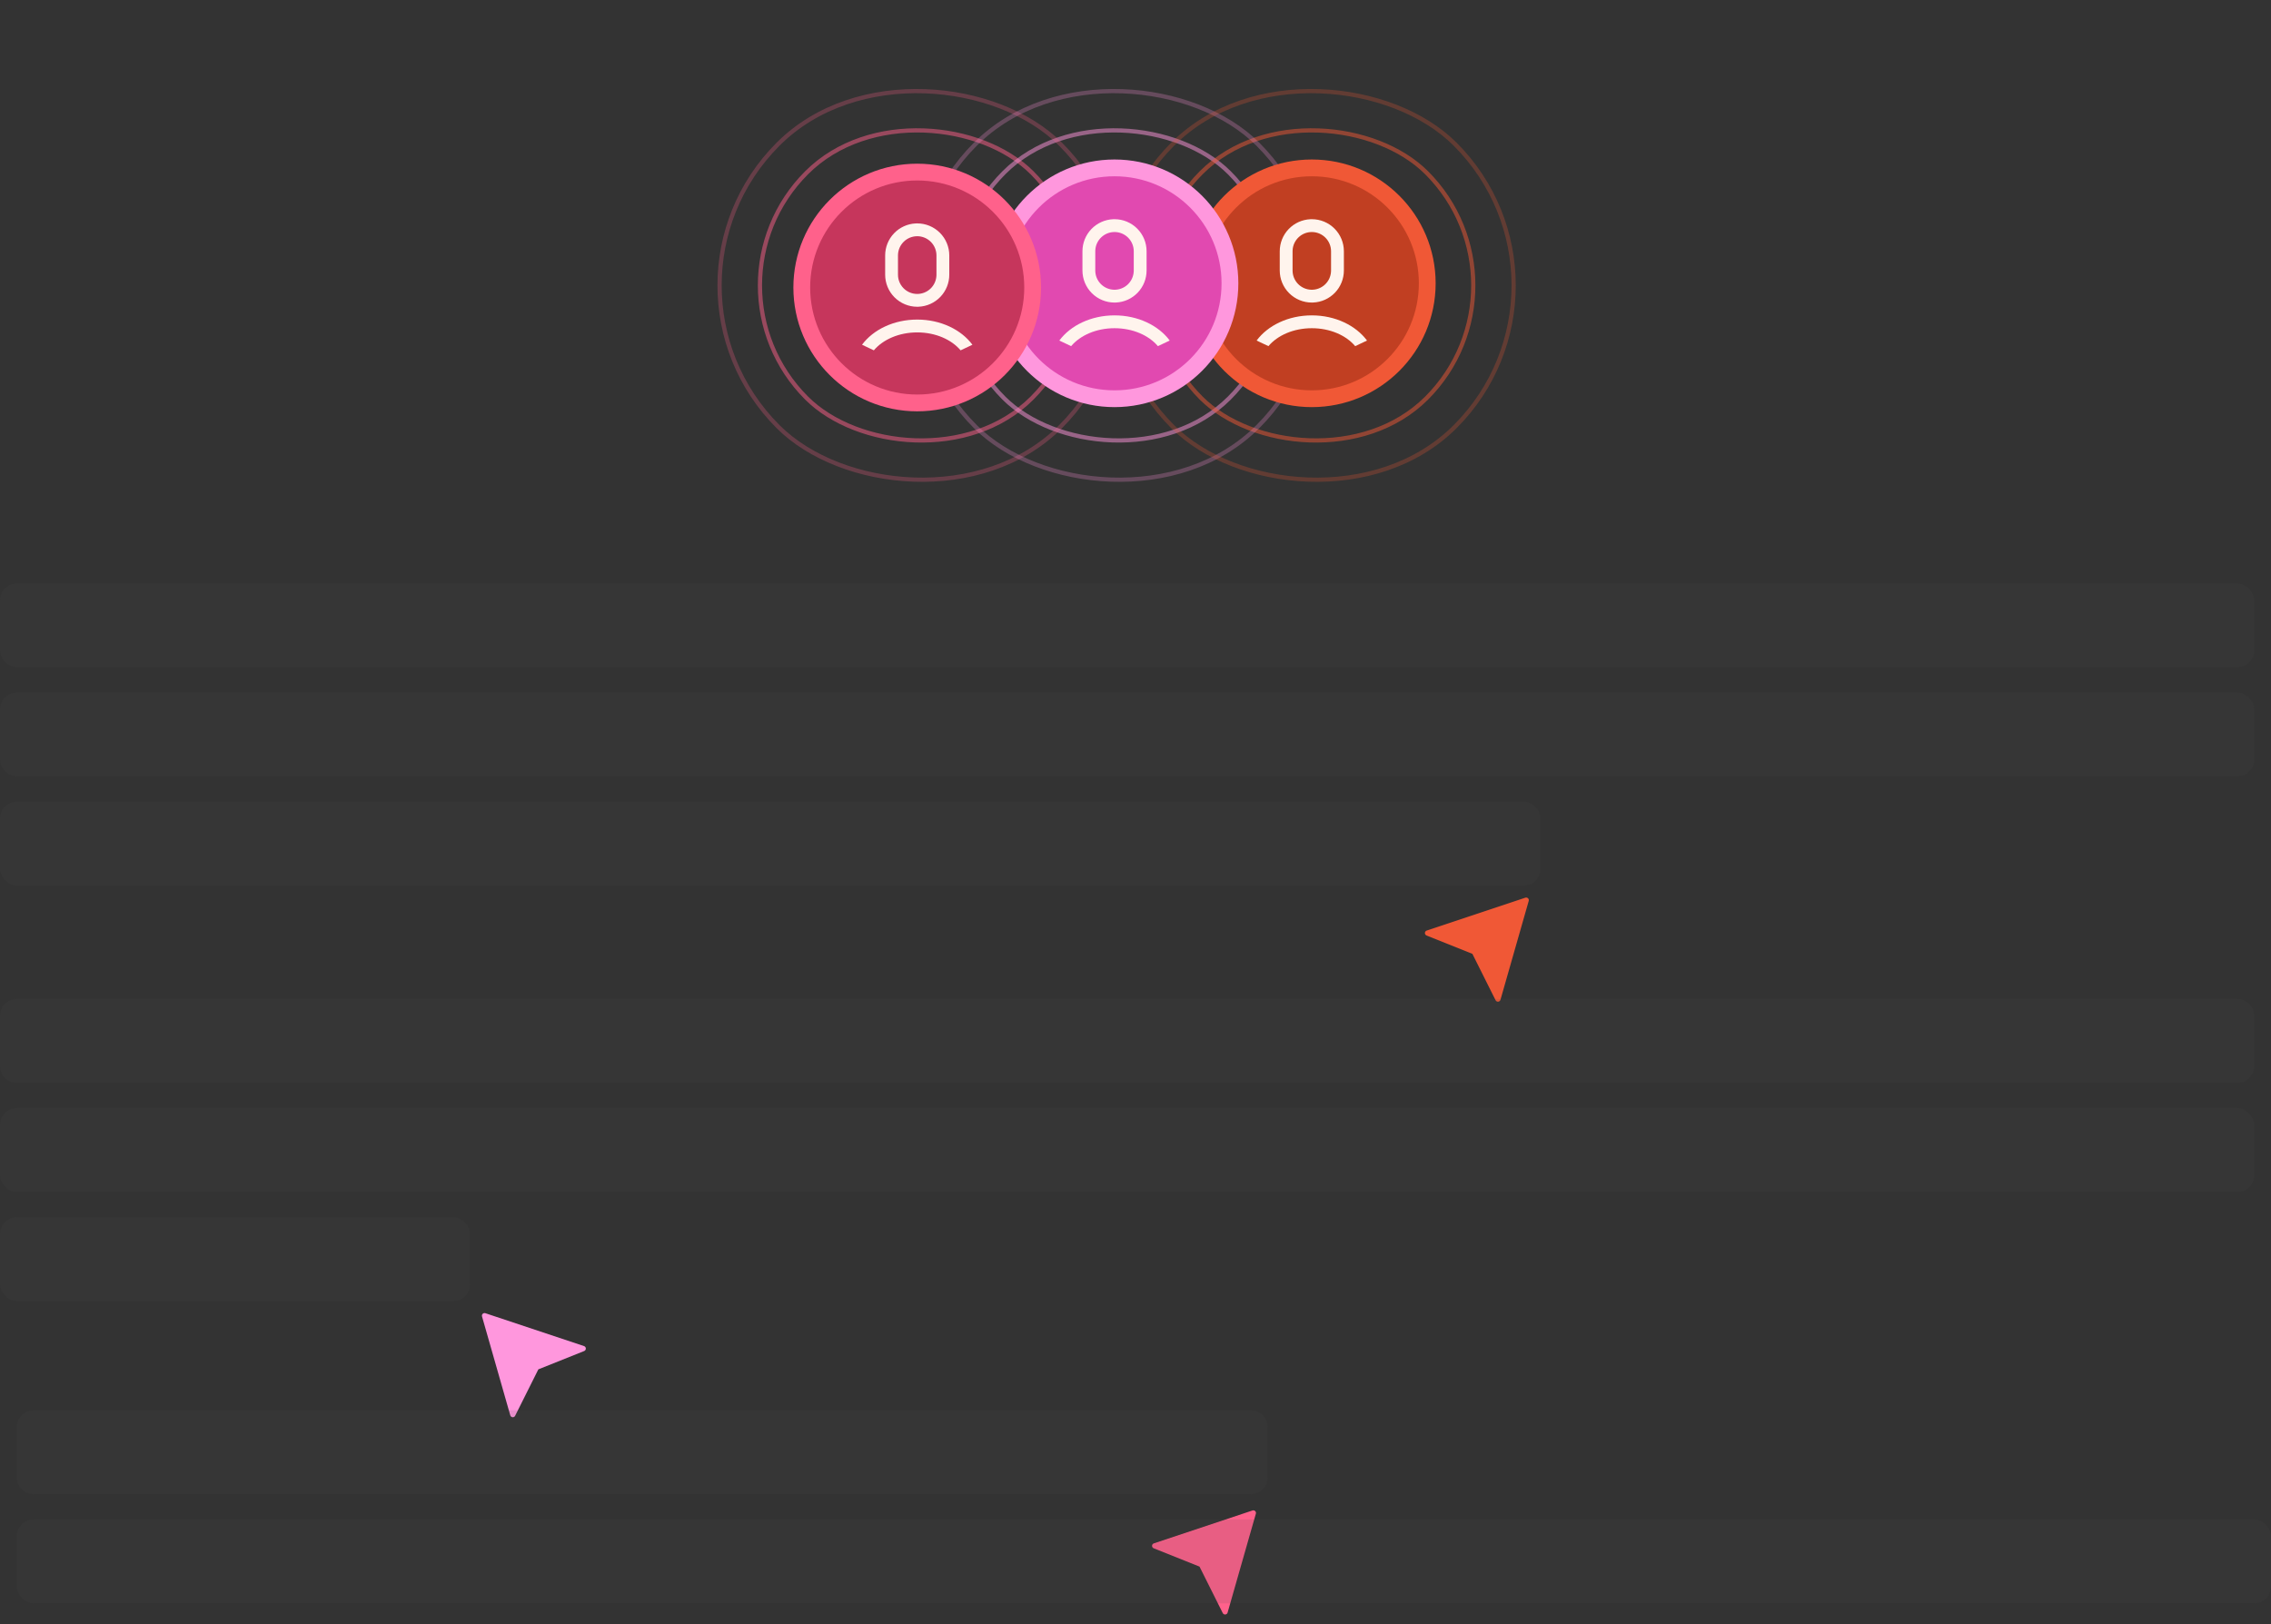 <svg width="541" height="387" viewBox="0 0 541 387" fill="none" xmlns="http://www.w3.org/2000/svg">
<rect x="0" y="0" width="541" height="387" fill="#333333" stroke="none"/>
<rect x="165.308" y="68" width="75.933" height="75.933" rx="37.967" transform="rotate(-45 165.308 68)" stroke="#FF618B" stroke-opacity="0.5"/>
<rect x="212.308" y="68" width="75.933" height="75.933" rx="37.967" transform="rotate(-45 212.308 68)" stroke="#FF97DD" stroke-opacity="0.5"/>
<rect x="259.308" y="68" width="75.933" height="75.933" rx="37.967" transform="rotate(-45 259.308 68)" stroke="#F05836" stroke-opacity="0.5"/>
<rect x="151.707" y="68" width="95.166" height="95.166" rx="47.583" transform="rotate(-45 151.707 68)" stroke="#FF618B" stroke-opacity="0.25"/>
<rect x="198.707" y="68" width="95.166" height="95.166" rx="47.583" transform="rotate(-45 198.707 68)" stroke="#FF97DD" stroke-opacity="0.25"/>
<rect x="245.707" y="68" width="95.166" height="95.166" rx="47.583" transform="rotate(-45 245.707 68)" stroke="#F05836" stroke-opacity="0.25"/>
<circle cx="312.5" cy="67.5" r="27.5" fill="#C13F22" stroke="#F05836" stroke-width="4"/>
<g clip-path="url(#clip0_1503_1365)">
<path d="M312.502 75.14C318.096 75.14 322.99 77.546 325.651 81.137L322.837 82.468C320.671 79.901 316.851 78.196 312.502 78.196C308.152 78.196 304.333 79.901 302.166 82.468L299.354 81.135C302.015 77.545 306.907 75.14 312.502 75.14ZM312.502 52.224C314.528 52.224 316.471 53.028 317.903 54.461C319.336 55.894 320.14 57.837 320.14 59.862V64.446C320.14 66.414 319.38 68.307 318.019 69.729C316.657 71.15 314.8 71.992 312.833 72.077L312.502 72.085C310.476 72.085 308.533 71.28 307.1 69.847C305.667 68.415 304.863 66.472 304.863 64.446V59.862C304.863 57.894 305.623 56.002 306.984 54.58C308.346 53.158 310.203 52.317 312.17 52.231L312.502 52.224ZM312.502 55.279C311.332 55.279 310.208 55.726 309.357 56.528C308.506 57.33 307.994 58.427 307.926 59.594L307.918 59.862V64.446C307.917 65.639 308.381 66.785 309.212 67.642C310.043 68.498 311.175 68.997 312.367 69.032C313.56 69.067 314.719 68.635 315.598 67.829C316.478 67.023 317.008 65.906 317.077 64.715L317.085 64.446V59.862C317.085 58.647 316.602 57.481 315.742 56.622C314.883 55.762 313.717 55.279 312.502 55.279V55.279Z" fill="#FFF4ED"/>
</g>
<circle cx="265.5" cy="67.5" r="27.5" fill="#E149B0" stroke="#FF97DD" stroke-width="4"/>
<g clip-path="url(#clip1_1503_1365)">
<path d="M265.502 75.14C271.096 75.14 275.99 77.546 278.651 81.137L275.837 82.468C273.671 79.901 269.851 78.196 265.502 78.196C261.152 78.196 257.333 79.901 255.166 82.468L252.354 81.135C255.015 77.545 259.907 75.14 265.502 75.14ZM265.502 52.224C267.528 52.224 269.471 53.028 270.903 54.461C272.336 55.894 273.14 57.837 273.14 59.862V64.446C273.14 66.414 272.38 68.307 271.019 69.729C269.657 71.15 267.8 71.992 265.833 72.077L265.502 72.085C263.476 72.085 261.533 71.28 260.1 69.847C258.667 68.415 257.863 66.472 257.863 64.446V59.862C257.863 57.894 258.623 56.002 259.984 54.58C261.346 53.158 263.203 52.317 265.17 52.231L265.502 52.224ZM265.502 55.279C264.332 55.279 263.208 55.726 262.357 56.528C261.506 57.33 260.994 58.427 260.926 59.594L260.918 59.862V64.446C260.917 65.639 261.381 66.785 262.212 67.642C263.043 68.498 264.175 68.997 265.367 69.032C266.56 69.067 267.719 68.635 268.598 67.829C269.478 67.023 270.008 65.906 270.077 64.715L270.085 64.446V59.862C270.085 58.647 269.602 57.481 268.742 56.622C267.883 55.762 266.717 55.279 265.502 55.279V55.279Z" fill="#FFF4ED"/>
</g>
<circle cx="218.5" cy="68.5" r="27.5" fill="#C6365C" stroke="#FF618B" stroke-width="4"/>
<g clip-path="url(#clip2_1503_1365)">
<path d="M218.502 76.14C224.096 76.14 228.99 78.546 231.651 82.137L228.837 83.468C226.671 80.901 222.851 79.196 218.502 79.196C214.152 79.196 210.333 80.901 208.166 83.468L205.354 82.135C208.015 78.545 212.907 76.14 218.502 76.14ZM218.502 53.224C220.528 53.224 222.471 54.028 223.903 55.461C225.336 56.894 226.14 58.837 226.14 60.862V65.446C226.14 67.414 225.38 69.307 224.019 70.729C222.657 72.15 220.8 72.992 218.833 73.077L218.502 73.085C216.476 73.085 214.533 72.28 213.1 70.847C211.667 69.415 210.863 67.472 210.863 65.446V60.862C210.863 58.894 211.623 57.002 212.984 55.58C214.346 54.158 216.203 53.317 218.17 53.231L218.502 53.224ZM218.502 56.279C217.332 56.279 216.208 56.726 215.357 57.528C214.506 58.33 213.994 59.427 213.926 60.594L213.918 60.862V65.446C213.917 66.639 214.381 67.785 215.212 68.642C216.043 69.498 217.175 69.997 218.367 70.032C219.56 70.067 220.719 69.635 221.598 68.829C222.478 68.023 223.008 66.906 223.077 65.715L223.085 65.446V60.862C223.085 59.647 222.602 58.481 221.742 57.622C220.883 56.762 219.717 56.279 218.502 56.279V56.279Z" fill="#FFF4ED"/>
</g>
<g clip-path="url(#clip3_1503_1365)">
<path d="M115.625 312.875L139.131 320.71C139.253 320.751 139.359 320.827 139.436 320.93C139.512 321.033 139.555 321.157 139.559 321.285C139.563 321.413 139.527 321.539 139.457 321.646C139.387 321.754 139.285 321.837 139.166 321.884L128.25 326.25L122.718 337.313C122.662 337.425 122.573 337.518 122.463 337.58C122.353 337.641 122.227 337.667 122.102 337.656C121.976 337.644 121.857 337.595 121.76 337.515C121.663 337.434 121.593 337.326 121.558 337.205L114.825 313.639C114.794 313.53 114.793 313.414 114.823 313.304C114.853 313.194 114.912 313.094 114.994 313.016C115.077 312.937 115.179 312.882 115.29 312.858C115.401 312.833 115.517 312.839 115.625 312.875V312.875Z" fill="#FF97DD"/>
</g>
<g clip-path="url(#clip4_1503_1365)">
<path d="M363.375 213.875L339.869 221.71C339.747 221.751 339.641 221.827 339.564 221.93C339.488 222.033 339.445 222.157 339.441 222.285C339.437 222.413 339.473 222.539 339.543 222.646C339.613 222.754 339.715 222.837 339.834 222.884L350.75 227.25L356.282 238.313C356.338 238.425 356.427 238.518 356.537 238.58C356.647 238.641 356.773 238.667 356.898 238.656C357.024 238.644 357.143 238.595 357.24 238.515C357.337 238.434 357.407 238.326 357.442 238.205L364.175 214.639C364.206 214.53 364.207 214.414 364.177 214.304C364.147 214.194 364.088 214.094 364.006 214.016C363.923 213.937 363.821 213.882 363.71 213.858C363.599 213.833 363.483 213.839 363.375 213.875V213.875Z" fill="#F05836"/>
</g>
<g clip-path="url(#clip5_1503_1365)">
<path d="M298.375 359.875L274.869 367.71C274.747 367.751 274.641 367.827 274.564 367.93C274.488 368.033 274.445 368.157 274.441 368.285C274.437 368.413 274.473 368.539 274.543 368.646C274.613 368.754 274.715 368.837 274.834 368.884L285.75 373.25L291.282 384.313C291.338 384.425 291.427 384.518 291.537 384.58C291.647 384.641 291.773 384.667 291.898 384.656C292.024 384.644 292.143 384.595 292.24 384.515C292.337 384.434 292.407 384.326 292.442 384.205L299.175 360.639C299.206 360.53 299.207 360.414 299.177 360.304C299.147 360.194 299.088 360.094 299.006 360.016C298.923 359.937 298.821 359.882 298.71 359.858C298.599 359.833 298.483 359.839 298.375 359.875V359.875Z" fill="#FF618B"/>
</g>
<rect opacity="0.5" y="139" width="537" height="20" rx="4" fill="#4F4F4F" fill-opacity="0.25"/>
<rect opacity="0.5" y="165" width="537" height="20" rx="4" fill="#4F4F4F" fill-opacity="0.25"/>
<path opacity="0.5" d="M0 242C0 239.791 1.791 238 4 238H533C535.209 238 537 239.791 537 242V254C537 256.209 535.209 258 533 258H4C1.791 258 0 256.209 0 254V242Z" fill="#4F4F4F" fill-opacity="0.25"/>
<path opacity="0.5" d="M4 340C4 337.791 5.791 336 8 336H298C300.209 336 302 337.791 302 340V352C302 354.209 300.209 356 298 356H8C5.791 356 4 354.209 4 352V340Z" fill="#4F4F4F" fill-opacity="0.25"/>
<rect opacity="0.5" y="264" width="537" height="20" rx="4" fill="#4F4F4F" fill-opacity="0.25"/>
<rect opacity="0.5" x="4" y="362" width="537" height="20" rx="4" fill="#4F4F4F" fill-opacity="0.25"/>
<rect opacity="0.5" y="290" width="112" height="20" rx="4" fill="#4F4F4F" fill-opacity="0.25"/>
<rect opacity="0.5" y="191" width="367" height="20" rx="4" fill="#4F4F4F" fill-opacity="0.25"/>
<defs>
<clipPath id="clip0_1503_1365">
<rect width="36.667" height="36.667" fill="white" transform="translate(294.168 49.168)"/>
</clipPath>
<clipPath id="clip1_1503_1365">
<rect width="36.667" height="36.667" fill="white" transform="translate(247.168 49.168)"/>
</clipPath>
<clipPath id="clip2_1503_1365">
<rect width="36.667" height="36.667" fill="white" transform="translate(200.168 50.168)"/>
</clipPath>
<clipPath id="clip3_1503_1365">
<rect width="30" height="30" fill="white" transform="translate(112 310)"/>
</clipPath>
<clipPath id="clip4_1503_1365">
<rect width="30" height="30" fill="white" transform="matrix(-1 0 0 1 367 211)"/>
</clipPath>
<clipPath id="clip5_1503_1365">
<rect width="30" height="30" fill="white" transform="matrix(-1 0 0 1 302 357)"/>
</clipPath>
</defs>
</svg>
